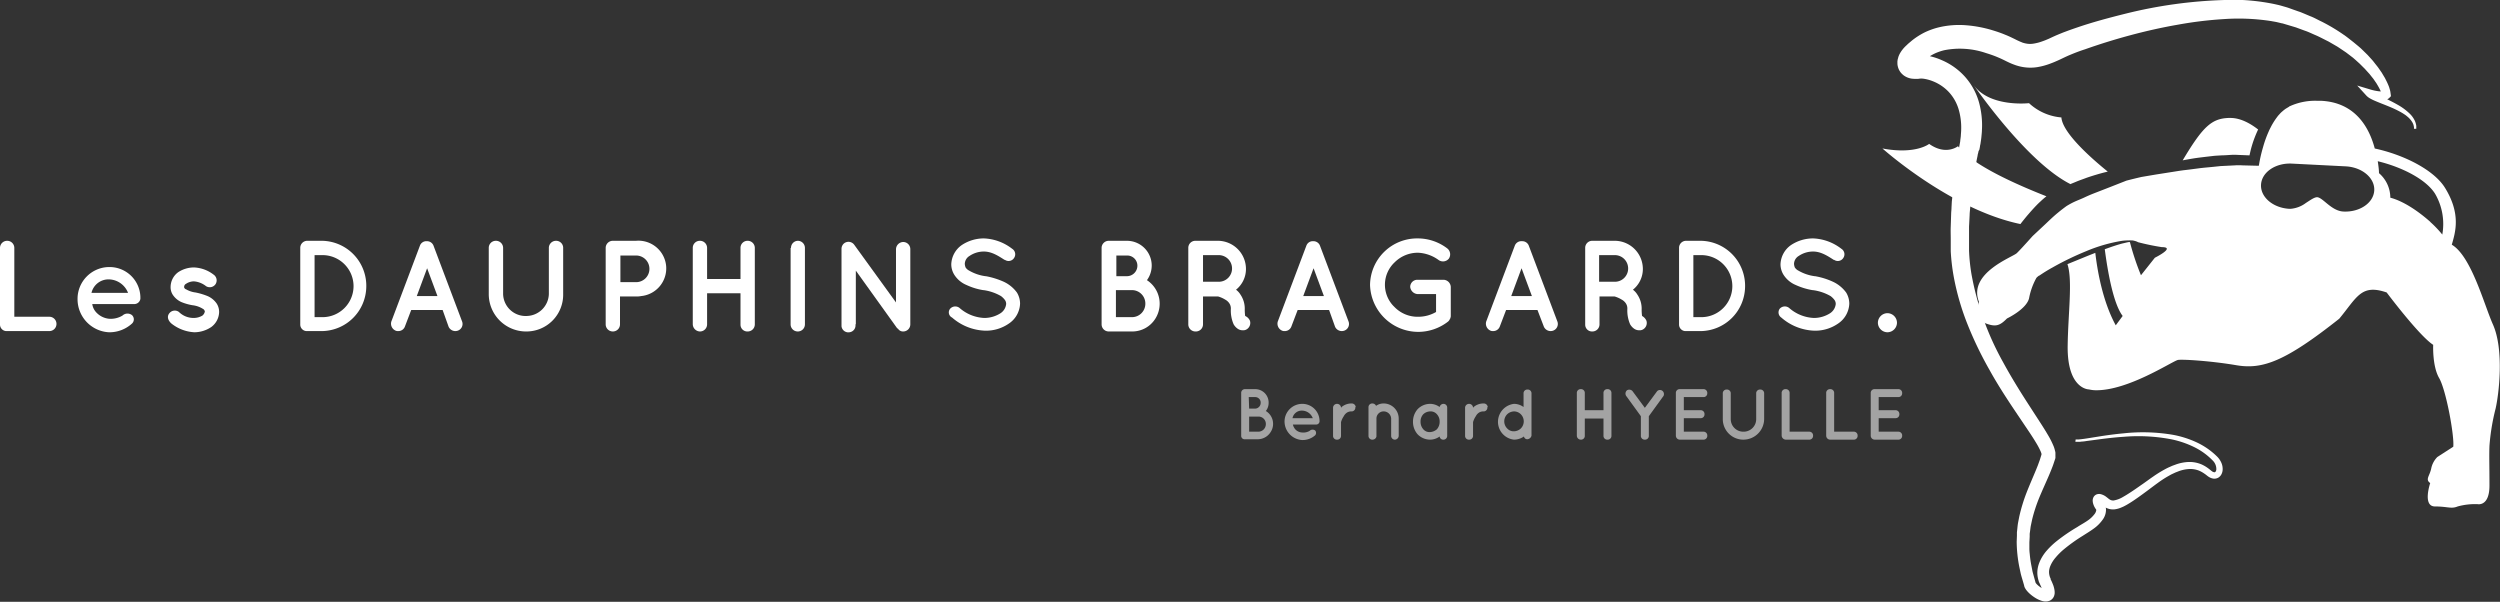<svg id="912b8cc2-70d3-46ee-9f51-3d73a6924f28" data-name="Calque 1" xmlns="http://www.w3.org/2000/svg" viewBox="0 0 628.63 151.32"><rect x="0" y="0" width="628.63" height="151.32" fill="#333333" stroke="none"/><title>loggo</title><path d="M-22.71-219.1v-19.2a1.79,1.79,0,0,1,1.8-1.8h0a1.79,1.79,0,0,1,1.8,1.8h0V-221h8.8a1.79,1.79,0,0,1,1.8,1.8,1.79,1.79,0,0,1-1.8,1.8h-10.6a1.65,1.65,0,0,1-1.8-1.7h0Z" transform="translate(22.71 300.65)" style="fill:#fff"/><path d="M-3.21-225.4a8,8,0,0,1,7.9-8.1h0.1a7.75,7.75,0,0,1,7.8,7.5v0.5a1.55,1.55,0,0,1-1.7,1.3H0.49a3.86,3.86,0,0,0,1.1,2.2,5.07,5.07,0,0,0,3.1,1.5,5.73,5.73,0,0,0,3.4-.8,1.83,1.83,0,0,1,2.4-.1,1.45,1.45,0,0,1,0,2.1h0a8.41,8.41,0,0,1-5.8,2.2A8.33,8.33,0,0,1-3.21-225.4Zm3.5-1.6h9.2a5.29,5.29,0,0,0-4.8-3.4A4.4,4.4,0,0,0,.29-227h0Z" transform="translate(22.71 300.65)" style="fill:#fff"/><path d="M19.89-221.9a1.73,1.73,0,0,1,2.4-.3l0.1,0.1a5.24,5.24,0,0,0,3.6,1.4,4.28,4.28,0,0,0,2.2-.6,1.7,1.7,0,0,0,.6-1,0.37,0.37,0,0,0-.1-0.3,0.78,0.78,0,0,0-.4-0.4,6.22,6.22,0,0,0-2.6-.9h0a12.9,12.9,0,0,1-2.8-.8,5.1,5.1,0,0,1-2.2-1.9,3.51,3.51,0,0,1-.5-2,4.64,4.64,0,0,1,1.9-3.6,7.21,7.21,0,0,1,4-1.2,8.64,8.64,0,0,1,4.9,1.8,1.75,1.75,0,0,1,.5,2.4,1.75,1.75,0,0,1-2.4.5h0a5.63,5.63,0,0,0-3-1.2,3.61,3.61,0,0,0-2,.6,0.89,0.89,0,0,0-.5.8,0.37,0.37,0,0,0,.1.3,0.62,0.62,0,0,0,.4.3,6.19,6.19,0,0,0,2.4.8h0a17.1,17.1,0,0,1,3,.9,5.37,5.37,0,0,1,2.3,1.9,3.94,3.94,0,0,1,.6,2.1,4.83,4.83,0,0,1-2,3.8,7.71,7.71,0,0,1-4.2,1.3,10.12,10.12,0,0,1-5.8-2.2C19.39-220.2,19.29-221.2,19.89-221.9Z" transform="translate(22.71 300.65)" style="fill:#fff"/><path d="M52.79-219.1v-19.2a1.77,1.77,0,0,1,1.7-1.8h3.9a11.31,11.31,0,0,1,11,11.7,11.3,11.3,0,0,1-11,11h-3.8a1.65,1.65,0,0,1-1.8-1.7h0Zm3.6-1.8h2a7.81,7.81,0,0,0,7.8-7.8,7.81,7.81,0,0,0-7.8-7.8h-2v15.6h0Z" transform="translate(22.71 300.65)" style="fill:#fff"/><path d="M88.59-222.7h-7.9l-1.6,4.2a1.75,1.75,0,0,1-1.7,1.1,1.27,1.27,0,0,1-.6-0.1,1.91,1.91,0,0,1-1.1-2.3l7.2-19.1a1.7,1.7,0,0,1,1.7-1.1,1.75,1.75,0,0,1,1.7,1.1l7.2,19.1a1.78,1.78,0,0,1-1.1,2.3,1.86,1.86,0,0,1-2.3-1Zm-1.3-3.5-2.6-7-2.6,7h5.2Z" transform="translate(22.71 300.65)" style="fill:#fff"/><path d="M109.59-217.3a9.39,9.39,0,0,1-9.4-9.4h0v-11.6a1.77,1.77,0,0,1,1.7-1.8H102a1.79,1.79,0,0,1,1.8,1.8v11.6a5.66,5.66,0,0,0,6,5.5,5.69,5.69,0,0,0,5.5-5.5v-11.6a1.79,1.79,0,0,1,1.8-1.8h0a1.77,1.77,0,0,1,1.8,1.7v11.7A9.24,9.24,0,0,1,109.59-217.3Z" transform="translate(22.71 300.65)" style="fill:#fff"/><path d="M137.19-226.1h-4v7a1.79,1.79,0,0,1-1.8,1.8,1.79,1.79,0,0,1-1.8-1.8h0v-19.2a1.79,1.79,0,0,1,1.8-1.8h5.8a7,7,0,0,1,7.6,6.3,7,7,0,0,1-6.3,7.6A5.7,5.7,0,0,1,137.19-226.1Zm-4-3.6h4a3.35,3.35,0,0,0,3.4-3.3,3.35,3.35,0,0,0-3.3-3.4h-4v6.7h-0.1Z" transform="translate(22.71 300.65)" style="fill:#fff"/><path d="M151.49-219.1v-19.2a1.77,1.77,0,0,1,1.7-1.8h0.1a1.79,1.79,0,0,1,1.8,1.8h0v7.8h8.4v-7.8a1.77,1.77,0,0,1,1.7-1.8h0.1a1.79,1.79,0,0,1,1.8,1.8h0v19.2a1.79,1.79,0,0,1-1.8,1.8h0a1.71,1.71,0,0,1-1.8-1.7v-7.9h-8.4v7.8a1.79,1.79,0,0,1-1.8,1.8h0a1.86,1.86,0,0,1-1.8-1.8h0Z" transform="translate(22.71 300.65)" style="fill:#fff"/><path d="M176.19-238.3a1.77,1.77,0,0,1,1.7-1.8h0a1.79,1.79,0,0,1,1.8,1.8v19.2a1.79,1.79,0,0,1-1.8,1.8h0a1.79,1.79,0,0,1-1.8-1.8h0v-19.2h0.1Z" transform="translate(22.71 300.65)" style="fill:#fff"/><path d="M192.39-219.1a1.73,1.73,0,0,1-1.5,2,1.73,1.73,0,0,1-2-1.5V-238a1.8,1.8,0,0,1,.7-1.5,1.78,1.78,0,0,1,2.5.4l10.5,14.5V-238a1.86,1.86,0,0,1,1.8-1.8,1.79,1.79,0,0,1,1.8,1.8v18.9a1.79,1.79,0,0,1-1.8,1.8,1.46,1.46,0,0,1-1.3-.7c-0.1,0-.1-0.1-0.2-0.1l-10.4-14.5v13.5h-0.1Z" transform="translate(22.71 300.65)" style="fill:#fff"/><path d="M216.19-223a1.73,1.73,0,0,1,2.4-.2,10.07,10.07,0,0,0,6.2,2.5,7.54,7.54,0,0,0,4.1-1.2,3.15,3.15,0,0,0,1.4-2.3,1.69,1.69,0,0,0-.3-1,4.74,4.74,0,0,0-1-1,12.11,12.11,0,0,0-4.4-1.5h-0.1a15.73,15.73,0,0,1-4.2-1.3,6.65,6.65,0,0,1-3-2.5,5,5,0,0,1-.8-2.7,6.16,6.16,0,0,1,2.6-4.8,10,10,0,0,1,5.6-1.7,12.35,12.35,0,0,1,7.1,2.6,1.63,1.63,0,0,1,.5,2.3,1.63,1.63,0,0,1-2.3.5h-0.1c-1.7-1.1-3.3-2.1-5.2-2.1a6.38,6.38,0,0,0-3.6,1.1,2.4,2.4,0,0,0-1.2,2,2.92,2.92,0,0,0,.2.9,2.36,2.36,0,0,0,.9.8,11.08,11.08,0,0,0,4.1,1.4h0.1a19.45,19.45,0,0,1,4.5,1.4,8.58,8.58,0,0,1,3.3,2.7,5.38,5.38,0,0,1,.8,2.8,6.31,6.31,0,0,1-2.8,5,10.07,10.07,0,0,1-6,1.8,13.29,13.29,0,0,1-8.3-3.3A1.44,1.44,0,0,1,216.19-223Z" transform="translate(22.71 300.65)" style="fill:#fff"/><path d="M254.29-219.1v-19.2a1.79,1.79,0,0,1,1.8-1.8h4.6a6.23,6.23,0,0,1,6.2,6.2,6.28,6.28,0,0,1-1.2,3.7,7.06,7.06,0,0,1,2.1,9.7,6.84,6.84,0,0,1-5.8,3.2h-5.9a1.79,1.79,0,0,1-1.8-1.8h0Zm3.6-12.1h2.8a2.65,2.65,0,0,0,2.6-2.6,2.56,2.56,0,0,0-2.5-2.6H258v5.2h-0.1Zm0,10.3h4a3.37,3.37,0,0,0,3.4-3.4,3.37,3.37,0,0,0-3.4-3.4h-4v6.8h0Z" transform="translate(22.71 300.65)" style="fill:#fff"/><path d="M291.59-220a1.87,1.87,0,0,1-1.1,2.3h0a1.7,1.7,0,0,1-.7.1h0a2.2,2.2,0,0,1-1.3-.4,3.46,3.46,0,0,1-1-1.1,8.72,8.72,0,0,1-.7-3.9,2.3,2.3,0,0,0-.4-1.4,2.84,2.84,0,0,0-1-.9,7.1,7.1,0,0,0-1.8-.8h-3.8v7a1.79,1.79,0,0,1-1.8,1.8h-0.1a1.79,1.79,0,0,1-1.8-1.8v-19.2a1.77,1.77,0,0,1,1.7-1.8h5.9a7.09,7.09,0,0,1,6.9,7.1,6.68,6.68,0,0,1-2.5,5.2,4.26,4.26,0,0,1,1.1,1.2,6.3,6.3,0,0,1,1.1,3.5,12.1,12.1,0,0,0,.1,1.9A2.33,2.33,0,0,1,291.59-220Zm-4.5-13.1a3.35,3.35,0,0,0-3.3-3.4h-4v6.7h4A3.33,3.33,0,0,0,287.09-233.1Z" transform="translate(22.71 300.65)" style="fill:#fff"/><path d="M311.49-222.7h-7.9l-1.6,4.2a1.75,1.75,0,0,1-1.7,1.1,1.27,1.27,0,0,1-.6-0.1,1.91,1.91,0,0,1-1.1-2.3l7.2-19.1a1.7,1.7,0,0,1,1.7-1.1,1.75,1.75,0,0,1,1.7,1.1l7.2,19.1a1.78,1.78,0,0,1-1.1,2.3,1.86,1.86,0,0,1-2.3-1Zm-1.3-3.5-2.6-7-2.6,7h5.2Z" transform="translate(22.71 300.65)" style="fill:#fff"/><path d="M321.79-229a11.84,11.84,0,0,1,12-11.7h0a12.23,12.23,0,0,1,7.4,2.5,1.9,1.9,0,0,1,.4,2.6h0a1.89,1.89,0,0,1-2.6.3,9.54,9.54,0,0,0-5.1-1.8,8.24,8.24,0,0,0-5.9,2.4,7.73,7.73,0,0,0-.4,10.9l0.4,0.4a8.07,8.07,0,0,0,5.9,2.4,8.92,8.92,0,0,0,4.5-1.2v-4.5h-4.6a2,2,0,0,1-1.9-1.8,1.79,1.79,0,0,1,1.8-1.8h6.5a1.88,1.88,0,0,1,1.9,1.8h0v7.2a1.27,1.27,0,0,1-.1.6,0.2,0.2,0,0,1-.1.2h0a1.56,1.56,0,0,1-.6.8,12.23,12.23,0,0,1-7.4,2.5A12.15,12.15,0,0,1,321.79-229Z" transform="translate(22.71 300.65)" style="fill:#fff"/><path d="M363.89-222.7H356l-1.6,4.2a1.75,1.75,0,0,1-1.7,1.1,1.27,1.27,0,0,1-.6-0.1,1.91,1.91,0,0,1-1.1-2.3l7.2-19.1A1.75,1.75,0,0,1,360-240a1.75,1.75,0,0,1,1.7,1.1l7.2,19.1a1.78,1.78,0,0,1-1.1,2.3,1.86,1.86,0,0,1-2.3-1Zm-1.4-3.5-2.6-7-2.6,7h5.2Z" transform="translate(22.71 300.65)" style="fill:#fff"/><path d="M391.29-220a1.87,1.87,0,0,1-1.1,2.3h0a1.7,1.7,0,0,1-.7.1h0a2.2,2.2,0,0,1-1.3-.4,3.46,3.46,0,0,1-1-1.1,8.72,8.72,0,0,1-.7-3.9,2.3,2.3,0,0,0-.4-1.4,2.84,2.84,0,0,0-1-.9,7.1,7.1,0,0,0-1.8-.8h-3.8v7a1.79,1.79,0,0,1-1.8,1.8,1.71,1.71,0,0,1-1.8-1.7v-19.3a1.77,1.77,0,0,1,1.7-1.8h5.9a7.09,7.09,0,0,1,6.9,7.1,6.68,6.68,0,0,1-2.5,5.2,4.26,4.26,0,0,1,1.1,1.2,6.3,6.3,0,0,1,1.1,3.5,12.1,12.1,0,0,0,.1,1.9A2.54,2.54,0,0,1,391.29-220Zm-4.6-13.1a3.35,3.35,0,0,0-3.3-3.4h-4v6.7h4A3.33,3.33,0,0,0,386.69-233.1Z" transform="translate(22.71 300.65)" style="fill:#fff"/><path d="M399.49-219.1v-19.2a1.77,1.77,0,0,1,1.7-1.8h3.9a11.31,11.31,0,0,1,11,11.7,11.3,11.3,0,0,1-11,11h-3.8a1.65,1.65,0,0,1-1.8-1.7h0Zm3.6-1.8h2a7.81,7.81,0,0,0,7.8-7.8,7.81,7.81,0,0,0-7.8-7.8h-2v15.6h0Z" transform="translate(22.71 300.65)" style="fill:#fff"/><path d="M424.79-223a1.72,1.72,0,0,1,2.4-.2,10.07,10.07,0,0,0,6.2,2.5,7.54,7.54,0,0,0,4.1-1.2,3.15,3.15,0,0,0,1.4-2.3,1.69,1.69,0,0,0-.3-1,4.74,4.74,0,0,0-1-1,12,12,0,0,0-4.5-1.5H433a16.93,16.93,0,0,1-4.2-1.3,6.65,6.65,0,0,1-3-2.5,5,5,0,0,1-.8-2.7,6.16,6.16,0,0,1,2.6-4.8,10,10,0,0,1,5.6-1.7,12.35,12.35,0,0,1,7.1,2.6,1.63,1.63,0,0,1,.5,2.3,1.63,1.63,0,0,1-2.3.5h-0.1c-1.7-1.1-3.3-2.1-5.2-2.1a6.38,6.38,0,0,0-3.6,1.1,2.4,2.4,0,0,0-1.2,2,2.92,2.92,0,0,0,.2.9,2.36,2.36,0,0,0,.9.8,11.08,11.08,0,0,0,4.1,1.4h0.1a18.06,18.06,0,0,1,4.5,1.4,8.58,8.58,0,0,1,3.3,2.7,5.38,5.38,0,0,1,.8,2.8,6.31,6.31,0,0,1-2.8,5,10.07,10.07,0,0,1-6,1.8,13.29,13.29,0,0,1-8.3-3.3A1.56,1.56,0,0,1,424.79-223Z" transform="translate(22.71 300.65)" style="fill:#fff"/><path d="M451.89-221.9a2.43,2.43,0,0,1,2.4,2.4,2.43,2.43,0,0,1-2.4,2.4,2.43,2.43,0,0,1-2.4-2.4h0A2.43,2.43,0,0,1,451.89-221.9Z" transform="translate(22.71 300.65)" style="fill:#fff"/><g style="opacity:0.55"><path d="M289.39-191.1v-10.7a0.94,0.94,0,0,1,1-1h2.5a3.37,3.37,0,0,1,3.4,3.4,3.32,3.32,0,0,1-.7,2.1,3.77,3.77,0,0,1,1.2,5.3,3.82,3.82,0,0,1-3.2,1.8h-3.2a0.86,0.86,0,0,1-1-.9h0Zm2-6.8h1.5a1.45,1.45,0,0,0,1.4-1.5h0a1.37,1.37,0,0,0-1.4-1.4h-1.6l0.1,2.9h0Zm0,5.8h2.3a1.9,1.9,0,0,0,1.9-1.9,1.84,1.84,0,0,0-1.9-1.9h-2.3v3.8h0Z" transform="translate(22.71 300.65)" style="fill:#fff"/><path d="M300.29-194.6a4.46,4.46,0,0,1,4.4-4.5,4.33,4.33,0,0,1,4.4,4.2v0.3a0.86,0.86,0,0,1-.9.7h-5.8a2.73,2.73,0,0,0,.6,1.2,2.46,2.46,0,0,0,1.7.8,3.13,3.13,0,0,0,1.9-.4,1.07,1.07,0,0,1,1.4-.1,0.91,0.91,0,0,1,0,1.2h0a4.72,4.72,0,0,1-3.2,1.2A4.7,4.7,0,0,1,300.29-194.6Zm2-.9h5.1a2.93,2.93,0,0,0-2.7-1.9,2.36,2.36,0,0,0-2.4,1.9h0Z" transform="translate(22.71 300.65)" style="fill:#fff"/><path d="M318.09-198.2a0.94,0.94,0,0,1-1,1,2,2,0,0,0-1.1.3,2.36,2.36,0,0,0-.8.9,5.07,5.07,0,0,0-.7,1.5v3.4a0.94,0.94,0,0,1-1,1,0.94,0.94,0,0,1-1-1v-7.1a1,1,0,0,1,1-.9,1,1,0,0,1,1,.9v0.1a1.51,1.51,0,0,1,.4-0.4,3.89,3.89,0,0,1,2.3-.7,1,1,0,0,1,1,.9A0.1,0.1,0,0,0,318.09-198.2Z" transform="translate(22.71 300.65)" style="fill:#fff"/><path d="M329-195.4v4.3a1,1,0,0,1-.9,1,0.94,0.94,0,0,1-1-1v-4.3a1.88,1.88,0,0,0-1.9-1.8,1.79,1.79,0,0,0-1.8,1.8h0v4.5a1,1,0,0,1-1,.8,0.94,0.94,0,0,1-1-1v-7.1a0.94,0.94,0,0,1,1-1,1,1,0,0,1,.9.6,3.29,3.29,0,0,1,1.9-.6,3.8,3.8,0,0,1,3.8,3.8h0Z" transform="translate(22.71 300.65)" style="fill:#fff"/><path d="M341.19-194.6v3.5a0.94,0.94,0,0,1-1,1,0.88,0.88,0,0,1-.9-0.8,4.07,4.07,0,0,1-2.4.8,4.39,4.39,0,0,1-3.1-1.3,4.72,4.72,0,0,1-1.2-3.2,4.72,4.72,0,0,1,1.2-3.2,4.39,4.39,0,0,1,3.1-1.3,4.07,4.07,0,0,1,2.4.8,1,1,0,0,1,.9-0.8,0.94,0.94,0,0,1,1,1v3.5h0Zm-1.9,0a2.64,2.64,0,0,0-.7-1.9,2.06,2.06,0,0,0-1.7-.7,2.61,2.61,0,0,0-1.7.7,2.64,2.64,0,0,0-.7,1.9,2.81,2.81,0,0,0,.7,1.9,2.06,2.06,0,0,0,1.7.7,2.84,2.84,0,0,0,1.7-.7,2.81,2.81,0,0,0,.7-1.9h0Z" transform="translate(22.71 300.65)" style="fill:#fff"/><path d="M351.29-198.2a0.94,0.94,0,0,1-1,1,2,2,0,0,0-1.1.3,2.36,2.36,0,0,0-.8.9,5.07,5.07,0,0,0-.7,1.5v3.4a0.94,0.94,0,0,1-1,1,0.94,0.94,0,0,1-1-1v-7.1a1,1,0,0,1,1-.9,1,1,0,0,1,1,.9v0.1a1.51,1.51,0,0,1,.4-0.4,3.89,3.89,0,0,1,2.3-.7,1,1,0,0,1,1,.9A0.1,0.1,0,0,0,351.29-198.2Z" transform="translate(22.71 300.65)" style="fill:#fff"/><path d="M362.39-191.1a1.17,1.17,0,0,1-1.1.9,0.85,0.85,0,0,1-.8-0.7,4.38,4.38,0,0,1-2.5.8,4.51,4.51,0,0,1-4-5,4.57,4.57,0,0,1,4-4,4.07,4.07,0,0,1,2.4.8v-3.4a0.94,0.94,0,0,1,1-1,0.94,0.94,0,0,1,1,1v10.6h0Zm-4.4-6.1a2.61,2.61,0,0,0-1.7.7,2.53,2.53,0,0,0,0,3.6,2.19,2.19,0,0,0,1.7.7,2.61,2.61,0,0,0,1.7-.7,2.53,2.53,0,0,0,0-3.6,2.41,2.41,0,0,0-1.7-.7h0Z" transform="translate(22.71 300.65)" style="fill:#fff"/><path d="M373.79-191.1v-10.7a0.94,0.94,0,0,1,1-1,0.94,0.94,0,0,1,1,1v4.3h4.7v-4.3a0.94,0.94,0,0,1,1-1,0.94,0.94,0,0,1,1,1v10.7a0.94,0.94,0,0,1-1,1,0.94,0.94,0,0,1-1-1v-4.3h-4.7v4.3a0.94,0.94,0,0,1-1,1A1,1,0,0,1,373.79-191.1Z" transform="translate(22.71 300.65)" style="fill:#fff"/><path d="M395.59-201.1l-3.7,5.1v4.9a0.94,0.94,0,0,1-1,1,0.94,0.94,0,0,1-1-1V-196l-3.7-5.1a1.09,1.09,0,0,1,.2-1.4,1.08,1.08,0,0,1,1.4.2l3.1,4.2,3.1-4.2a1,1,0,0,1,1.4,0A1.06,1.06,0,0,1,395.59-201.1Z" transform="translate(22.71 300.65)" style="fill:#fff"/><path d="M398.69-191.1v-10.7a0.94,0.94,0,0,1,1-1h5.9a0.94,0.94,0,0,1,1,1,0.94,0.94,0,0,1-1,1h-4.9v3.3h4.2a0.94,0.94,0,0,1,1,1,0.94,0.94,0,0,1-1,1h-4.2v3.4h4.9a0.94,0.94,0,0,1,1,1,0.94,0.94,0,0,1-1,1h-5.9a1,1,0,0,1-1-1h0Z" transform="translate(22.71 300.65)" style="fill:#fff"/><path d="M415.69-190.1a5.16,5.16,0,0,1-5.2-5.2h0v-6.4a0.94,0.94,0,0,1,1-1,0.94,0.94,0,0,1,1,1v6.4a3.16,3.16,0,0,0,3.2,3.2,3.16,3.16,0,0,0,3.2-3.2v-6.4a0.94,0.94,0,0,1,1-1,0.94,0.94,0,0,1,1,1v6.4A5.23,5.23,0,0,1,415.69-190.1Z" transform="translate(22.71 300.65)" style="fill:#fff"/><path d="M425.29-191.1v-10.7a0.94,0.94,0,0,1,1-1,0.94,0.94,0,0,1,1,1v9.7h4.9a0.94,0.94,0,0,1,1,1,0.94,0.94,0,0,1-1,1h-5.9A1.08,1.08,0,0,1,425.29-191.1Z" transform="translate(22.71 300.65)" style="fill:#fff"/><path d="M436.49-191.1v-10.7a0.94,0.94,0,0,1,1-1,0.94,0.94,0,0,1,1,1v9.7h4.9a0.94,0.94,0,0,1,1,1,0.94,0.94,0,0,1-1,1h-5.9A1,1,0,0,1,436.49-191.1Z" transform="translate(22.71 300.65)" style="fill:#fff"/><path d="M447.69-191.1v-10.7a0.94,0.94,0,0,1,1-1h5.9a0.94,0.94,0,0,1,1,1,0.94,0.94,0,0,1-1,1h-4.9v3.3h4.2a0.94,0.94,0,0,1,1,1,0.94,0.94,0,0,1-1,1h-4.2v3.4h4.9a0.94,0.94,0,0,1,1,1,0.94,0.94,0,0,1-1,1h-5.9a1,1,0,0,1-1-1h0Z" transform="translate(22.71 300.65)" style="fill:#fff"/></g><path d="M536.39-300.64a116.67,116.67,0,0,0-24.8,3.47c-4,1-8.06,2.08-12,3.43-1,.34-2,0.69-3,1.07-0.5.18-1,.39-1.5,0.59l-0.81.34-0.71.32-0.69.32c-0.21.1-.43,0.21-0.64,0.29-0.42.18-.84,0.36-1.26,0.5a11.6,11.6,0,0,1-2.35.63,5.2,5.2,0,0,1-2-.05l-0.24-.05-0.25-.08c-0.17,0-.35-0.12-0.53-0.18-0.37-.14-0.75-0.32-1.15-0.51l-0.68-.34-0.77-.37c-0.51-.24-1-0.46-1.54-0.67-1-.42-2.08-0.79-3.15-1.11a31.16,31.16,0,0,0-6.66-1.26,22.2,22.2,0,0,0-7,.56,18.5,18.5,0,0,0-3.44,1.25,18.53,18.53,0,0,0-3.13,2l-0.76.64-0.19.16-0.14.13-0.28.27-0.28.26-0.14.14-0.1.1-0.19.21a4.71,4.71,0,0,0-.37.45,5.41,5.41,0,0,0-.37.52,5.54,5.54,0,0,0-.67,1.4c0,0.15-.09.3-0.12,0.45s-0.06.37-.08,0.55,0,0.18,0,.28,0,0.22,0,.33a3.86,3.86,0,0,0,.1.66,5.22,5.22,0,0,0,.23.7,4.87,4.87,0,0,0,.38.66,3.34,3.34,0,0,0,.48.55l0.26,0.24c0.09,0.07.17,0.13,0.26,0.19a4.56,4.56,0,0,0,1.93.73,7.6,7.6,0,0,0,.78.05l0.41,0h0.2l0.16,0,0.51-.07h0.06a4.47,4.47,0,0,1,.91.05,10.18,10.18,0,0,1,2.3.64,11.05,11.05,0,0,1,4,2.74,11,11,0,0,1,2.41,4.26,16.25,16.25,0,0,1,.65,5.22c0,0.45-.06.92-0.08,1.37s-0.11.89-.15,1.34c0,0.21-.07.46-0.11,0.72l-0.14.75-0.07.38a0.05,0.05,0,1,0,0,0s0,0,0,0l0,0.1,0,0.21c-0.06.27-.1,0.53-0.15,0.79-0.2,1-.36,2.07-0.53,3.11s-0.29,2.07-.44,3.1-0.23,2.08-.35,3.11c-0.05.52-.12,1-0.16,1.56L468.08-250,468-248.43c0,0.52-.08,1-0.09,1.57l-0.1,3.18c-0.05,1.08,0,2.07,0,3.1l0,1.53,0,0.77v0.38l0,0.46a50.84,50.84,0,0,0,.75,6.37,63.68,63.68,0,0,0,3.55,12.18,92.53,92.53,0,0,0,5.46,11.29c2,3.62,4.28,7.12,6.57,10.53l3.42,5.08c0.56,0.84,1.11,1.68,1.61,2.52a18.21,18.21,0,0,1,1.29,2.43,4.47,4.47,0,0,1,.17.5l0,0.17v0l-0.1.33-0.21.68c-0.13.45-.32,0.91-0.48,1.37s-0.36.92-.54,1.38c-0.76,1.85-1.6,3.73-2.37,5.69a42.37,42.37,0,0,0-1.88,6.11l-0.31,1.59c-0.1.53-.14,1.07-0.2,1.61l-0.09.8c0,0.27,0,.54,0,0.81l-0.06,1.62a33.7,33.7,0,0,0,.69,6.42l0.34,1.6c0.13,0.52.28,1,.42,1.48l0.43,1.47,0,0.09c0.05,0.15.05,0.15,0.08,0.24l0.08,0.19,0.08,0.15a4.33,4.33,0,0,0,.34.51,7,7,0,0,0,.68.74,9.81,9.81,0,0,0,1.45,1.12,7.06,7.06,0,0,0,1.78.83,3.11,3.11,0,0,0,1.44.09,2.92,2.92,0,0,0,.53-0.17,2.41,2.41,0,0,0,.54-0.37,2.07,2.07,0,0,0,.39-0.51,2.11,2.11,0,0,0,.2-0.51,2.48,2.48,0,0,0,.08-0.44c0-.12,0-0.25,0-0.37a4.43,4.43,0,0,0-.07-0.6,7,7,0,0,0-.26-1c-0.11-.28-0.21-0.56-0.34-0.83l-0.09-.21-0.08-.17-0.17-.34,0-.1,0-.07-0.06-.13a2.33,2.33,0,0,1-.11-0.26,3.69,3.69,0,0,1-.15-0.53,3.59,3.59,0,0,1-.07-1.08,4.52,4.52,0,0,1,.28-1.12,7.92,7.92,0,0,1,1.37-2.21,16.46,16.46,0,0,1,2-2,42.51,42.51,0,0,1,4.83-3.46c0.85-.55,1.73-1.07,2.63-1.72a9.55,9.55,0,0,0,2.47-2.48,4.22,4.22,0,0,0,.71-2,2.94,2.94,0,0,0,0-.64,1.66,1.66,0,0,0-.05-0.25l0.11,0.06a3.84,3.84,0,0,0,2.09.39,6.19,6.19,0,0,0,1.79-.5l0.4-.17,0.37-.19c0.25-.13.49-0.26,0.72-0.4,0.93-.54,1.79-1.13,2.64-1.73s1.68-1.21,2.5-1.82,1.64-1.24,2.45-1.82a27.58,27.58,0,0,1,2.48-1.63c0.43-.23.85-0.5,1.29-0.69l0.66-.31,0.67-.26a9,9,0,0,1,2.72-.62,6,6,0,0,1,2.63.43,7.41,7.41,0,0,1,1.19.66l0.28,0.19,0.3,0.23,0.32,0.25a4,4,0,0,0,.4.27,2.81,2.81,0,0,0,1,.37,2,2,0,0,0,1.23-.2,2.07,2.07,0,0,0,.85-0.87,2.78,2.78,0,0,0,.3-1,3.91,3.91,0,0,0-.3-1.87,5,5,0,0,0-1-1.51,18.31,18.31,0,0,0-5.21-3.65,24.86,24.86,0,0,0-6-1.91,45.08,45.08,0,0,0-12.37-.37c-2.05.19-4.09,0.46-6.11,0.78l-3,.48c-0.5.08-1,.15-1.51,0.21l-0.74.08h-0.34l-0.38,0-0.06.58,0.39,0h0.42c0.26,0,.53,0,0.78-0.06,0.52,0,1-.11,1.54-0.18l3-.4c2-.26,4-0.49,6.07-0.62a44,44,0,0,1,12.06.66,24.07,24.07,0,0,1,5.63,1.94,16.87,16.87,0,0,1,4.72,3.45,3,3,0,0,1,.83,2.19,1.26,1.26,0,0,1-.14.45,0.52,0.52,0,0,1-.21.21,0.39,0.39,0,0,1-.26,0,1.21,1.21,0,0,1-.42-0.18l-0.23-.17-0.28-.23-0.3-.24-0.34-.25a9,9,0,0,0-1.48-.86,7.7,7.7,0,0,0-3.36-.63,10.79,10.79,0,0,0-3.25.66l-0.77.28-0.74.33c-0.5.21-1,.48-1.43,0.72a30.35,30.35,0,0,0-2.68,1.68c-0.87.59-1.67,1.2-2.51,1.78s-1.66,1.17-2.5,1.73-1.68,1.11-2.52,1.58a6.79,6.79,0,0,1-2.41.92,1.56,1.56,0,0,1-.88-0.19l-0.21-.13-0.22-.17-0.3-.24-0.38-.29a3.82,3.82,0,0,0-1-.5,1.94,1.94,0,0,0-.88-0.11,1.56,1.56,0,0,0-.69.25,1.5,1.5,0,0,0-.51.58,1.88,1.88,0,0,0-.18,1,2.88,2.88,0,0,0,.12.63,4.2,4.2,0,0,0,.44,1c0.08,0.14.17,0.27,0.27,0.4l0,0,0.05,0.08,0,0,0,0h0v0.18a2,2,0,0,1-.36.84,7.25,7.25,0,0,1-1.89,1.78c-0.76.53-1.66,1-2.54,1.58a45,45,0,0,0-5.21,3.57,19.24,19.24,0,0,0-2.38,2.27,10.62,10.62,0,0,0-1.89,3,7.31,7.31,0,0,0-.49,1.84,6.4,6.4,0,0,0,.07,2,6.78,6.78,0,0,0,.25.95c0,0.15.12,0.3,0.18,0.45l0.17,0.4,0.16,0.35,0.08,0.17,0.06,0.15,0.08,0.18-0.11-.07a6.52,6.52,0,0,1-1-.77,3.39,3.39,0,0,1-.35-0.39l-0.08-.13h0v0l-0.41-1.48c-0.13-.49-0.29-1-0.39-1.47l-0.27-1.41a27,27,0,0,1-.4-2.87,11.53,11.53,0,0,1-.09-1.45c0-.48,0-1,0-1.45l0.08-1.44c0-.24,0-0.48,0-0.72l0.1-.72c0.07-.48.11-1,0.21-1.43l0.3-1.42a38.76,38.76,0,0,1,1.82-5.57c0.76-1.84,1.62-3.68,2.44-5.6,0.2-.48.42-1,0.6-1.46s0.4-1,.56-1.51l0.26-.78,0.13-.39v0a1.3,1.3,0,0,0,.05-0.22l0-.09,0-.09,0-.23c0-.09,0-0.17,0-0.26v-0.23l0-.33c0-.21-0.07-0.4-0.11-0.58a8.26,8.26,0,0,0-.3-1,21.91,21.91,0,0,0-1.51-3c-0.54-.92-1.09-1.8-1.65-2.67l-3.34-5.16c-2.21-3.42-4.32-6.85-6.24-10.39A71.34,71.34,0,0,1,473-231.83a46.13,46.13,0,0,1-.59-5.82v-3c0-1,0-2.07,0-3l0.15-2.95c0-.49.07-1,0.11-1.49l0.14-1.5,0.14-1.49c0-.5.12-1,0.18-1.49,0.13-1,.24-2,0.39-3s0.3-2,.48-3,0.35-2,.56-2.93c0-.24.1-0.49,0.15-0.71l0.09-.44L475-263l0.15-.75c0-.25.1-0.5,0.14-0.79,0.08-.57.18-1.15,0.23-1.71s0.12-1.11.13-1.68a21.71,21.71,0,0,0-.72-6.92,16.36,16.36,0,0,0-3.45-6.4,16.58,16.58,0,0,0-5.92-4.27,16,16,0,0,0-3-1,12.69,12.69,0,0,1,1.28-.7,13.07,13.07,0,0,1,2.33-.8,20.25,20.25,0,0,1,10.5.71c0.89,0.27,1.77.57,2.63,0.92,0.43,0.18.86,0.36,1.27,0.55l0.61,0.29,0.7,0.35c0.52,0.25,1.07.51,1.66,0.73,0.3,0.11.59,0.23,0.92,0.32l0.48,0.14,0.51,0.12a11.25,11.25,0,0,0,4.13.12,17.14,17.14,0,0,0,3.56-1c0.55-.2,1.06-0.43,1.58-0.66,0.26-.11.5-0.23,0.76-0.35l0.69-.33,0.68-.32,0.6-.27c0.45-.18.89-0.37,1.34-0.55,0.91-.36,1.84-0.7,2.78-1,3.76-1.33,7.6-2.52,11.48-3.56s7.8-1.92,11.74-2.61a98.69,98.69,0,0,1,11.86-1.44,53.54,53.54,0,0,1,11.72.51c0.47,0.09.95,0.16,1.42,0.26l1.39,0.33,0.09,0h0s0.06,0,0,0l0.18,0.06,0.37,0.11,0.74,0.22,1.47,0.44c0.24,0.08.5,0.14,0.73,0.23l0.68,0.25,1.36,0.5c0.92,0.3,1.81.75,2.71,1.13s1.77,0.85,2.65,1.29l0.66,0.33,0.64,0.37,1.28,0.74c0.43,0.24.83,0.53,1.24,0.8l1.22,0.82,1.17,0.89,0.59,0.45,0.55,0.48,1.11,1,1,1c0.36,0.33.66,0.71,1,1.07,0.16,0.18.33,0.36,0.49,0.54l0.45,0.57,0.46,0.57c0.14,0.19.28,0.39,0.41,0.59l0.41,0.59,0.36,0.61a13.59,13.59,0,0,1,.65,1.23l0.09,0.23-0.6-.06a13.12,13.12,0,0,1-2-.43l-3.33-1,2.29,2.51a3.8,3.8,0,0,0,1,.76,10.18,10.18,0,0,0,.93.47c0.61,0.27,1.21.51,1.81,0.75,1.19,0.47,2.37.93,3.5,1.46,0.56,0.27,1.12.55,1.65,0.86,0.27,0.15.52,0.32,0.78,0.49s0.49,0.36.72,0.56a5.38,5.38,0,0,1,1.16,1.34,3.92,3.92,0,0,1,.35.8c0,0.14.06,0.28,0.09,0.43l0,0.44,0.58,0v-0.52c0-.17,0-0.35-0.06-0.52a4.52,4.52,0,0,0-.32-1,6.22,6.22,0,0,0-1.18-1.67,14.47,14.47,0,0,0-3.2-2.37c-0.84-.48-1.7-0.92-2.55-1.34l0.27-.14a2.12,2.12,0,0,0,.35-0.3l0.32-.34-0.06-.45-0.07-.51a3.13,3.13,0,0,0-.09-0.48c-0.08-.28-0.16-0.57-0.25-0.85a15.45,15.45,0,0,0-.67-1.53l-0.37-.74-0.42-.7c-0.14-.23-0.27-0.47-0.42-0.7l-0.46-.66-0.46-.66-0.5-.63c-0.34-.41-0.65-0.86-1-1.24l-1.08-1.19-1.14-1.12-0.58-.56-0.6-.52-1.21-1-1.27-1c-0.43-.32-0.84-0.66-1.29-0.94a45.34,45.34,0,0,0-5.47-3.26c-1-.46-1.88-1-2.89-1.37l-1.49-.63-0.75-.31c-0.25-.1-0.48-0.18-0.73-0.26l-1.45-.51-0.72-.26-0.36-.13-0.18-.06-0.25-.08-1.57-.45c-0.52-.14-1.05-0.25-1.58-0.37a53.8,53.8,0,0,0-11.41-1.08h-1.3" transform="translate(22.71 300.65)" style="fill:#fff"/><path d="M538.08-271c-4.55.05-6.74,1.93-11.95,10.67,0.86-.16,1.72-0.32,2.58-0.46,1.21-.2,2.44-0.33,3.66-0.48l1.83-.21,1.85-.11c1.24,0,2.46-.2,3.7-0.12l3.18,0.13c0.12-.54.24-1.07,0.37-1.59,0.19-.7.39-1.39,0.63-2.07a30,30,0,0,1,1.17-2.85c-1.8-1.4-4.32-2.9-6.94-2.9h-0.09" transform="translate(22.71 300.65)" style="fill:#fff"/><path d="M553-248.14c-4.13-.21-7.34-2.93-7.17-6.07s3.66-5.52,7.79-5.3l13.51,0.69c4.13,0.21,7.34,2.93,7.17,6.06s-3.66,5.52-7.79,5.3c-3-.16-5.13-3.53-6.57-3.6-0.72,0-1.69.71-2.85,1.46a7.4,7.4,0,0,1-3.87,1.46H553m35.4,3.28c-5-4.42-8.6-5.71-10.06-6.08a8.15,8.15,0,0,0-2.85-6.17c0-.83-0.14-1.88-0.31-3,6.17,1.49,12.21,4.6,14.44,8.22a15.09,15.09,0,0,1,1.79,10.22,27.55,27.55,0,0,0-3-3.15m-35.52-29-0.82.49a8.41,8.41,0,0,0-.83.65,5.41,5.41,0,0,0-.75.73,6.29,6.29,0,0,0-.67.8,17.12,17.12,0,0,0-1.15,1.75c-0.18.3-.33,0.62-0.49,0.92s-0.31.62-.45,0.95a27.68,27.68,0,0,0-1.41,3.95,36.17,36.17,0,0,0-.95,4.07l-0.09.53-0.57,0-3.61-.09a13.7,13.7,0,0,0-1.81,0l-1.81.09-1.82.09-1.81.19c-1.21.13-2.42,0.21-3.63,0.37s-2.42.32-3.63,0.46-2.41.36-3.62,0.54l-3.62.57-3.6.61c-1.29.3-2.56,0.61-3.76,0.92l-4.07,1.6L503.73-252c-0.76.3-1.53,0.63-2.31,1s-1.58.67-2.32,1a19.09,19.09,0,0,0-2.23,1.2c-0.66.49-1.34,1-1.94,1.5-1.24,1-2.35,2.08-3.32,3l-3.21,3h0c-1.84,2.06-3.42,3.78-4,4.32-1.05,1-12.31,5-9.5,12.23,0,0-1.3,4.23,1.4,5.3s3.75,0.82,5.65-1.12c0,0,4.85-2.29,5.55-5.06a17,17,0,0,1,1.85-5.15,3.64,3.64,0,0,1,.67-0.57l0.07,0a38,38,0,0,1,3.4-2.09l0.1-.06a73.73,73.73,0,0,1,8.3-4,39.21,39.21,0,0,1,8.89-2.58,13,13,0,0,1,1.74-.12h0.09a2.88,2.88,0,0,1,.53,0c0.27,0,.51,0,0.72.08a3.41,3.41,0,0,1,.83.26l0.25,0.12a59.26,59.26,0,0,0,5.93,1.23c3.65,0-1.74,2.67-1.74,2.67l-3.49,4.4a66.15,66.15,0,0,1-2.78-8.34l-0.31,0c-0.49.09-1,.22-1.64,0.37-1.28.34-2.78,0.85-4.37,1.43,0.68,5.24,2.09,13.63,4.5,16.78l-1.74,2.35c-3.37-6.15-4.67-14.1-5.14-18.22l-1.8.71-5.21,2.13c1.35,4,.16,12.45.06,20.57-0.13,10.94,5.35,10.93,5.35,10.93a7.72,7.72,0,0,0,1.88.21c8,0,18.61-7,20.41-7.6,0.71-.25,8.17.18,14.81,1.31s12.39-1.06,25.84-11.7c4.49-5.42,5.5-8.8,11.92-6.6,0,0,8.15,10.88,11.7,13.17,0,0-.25,5.35,1.5,8.36s3.85,14.53,3.55,17.26l-4,2.58a5.71,5.71,0,0,0-1.55,2.92c-0.4,1.89-1.55,2.72-.25,3.64,0,0-2,5.88,1.2,5.88s4.05,0.68,5.7,0a16.63,16.63,0,0,1,5-.58s3,0.68,3-4.67-0.1-7.29,0-10a53.9,53.9,0,0,1,1.55-9.38c0.8-3.5,2.2-14.73-.7-21.19-2.18-4.87-5.4-17.1-10.32-20,0.85-3,2.41-7.64-1.71-14.3-2.78-4.5-10.32-8.31-17.66-9.89-1.45-5.44-5-11.64-13.62-12l-1,0a15.31,15.31,0,0,0-7,1.49" transform="translate(22.71 300.65)" style="fill:#fff"/><path d="M497.86-254.34c0.49-.21,1-0.41,1.45-0.6,0.88-.38,1.78-0.66,2.64-1,1.72-.59,3.36-1.07,4.77-1.42l0.57-.14c-4.35-3.52-11.36-9.76-11.66-13.62a13.6,13.6,0,0,1-8.14-3.59s-10,1.14-14-4.67c0.9,1.31,13.61,19.56,24.37,25" transform="translate(22.71 300.65)" style="fill:#fff"/><path d="M450.64-263.31s17.13,15.35,34.69,19c0.44-.58,1-1.28,1.64-2.05,0.48-.55,1-1.16,1.56-1.77s1.17-1.26,1.86-1.88a18.82,18.82,0,0,1,1.48-1.28C485-254,473.32-259,469.63-263.89c0,0-3,2.44-7.25-.58,0,0-3.36,2.73-11.75,1.15" transform="translate(22.71 300.65)" style="fill:#fff"/></svg>